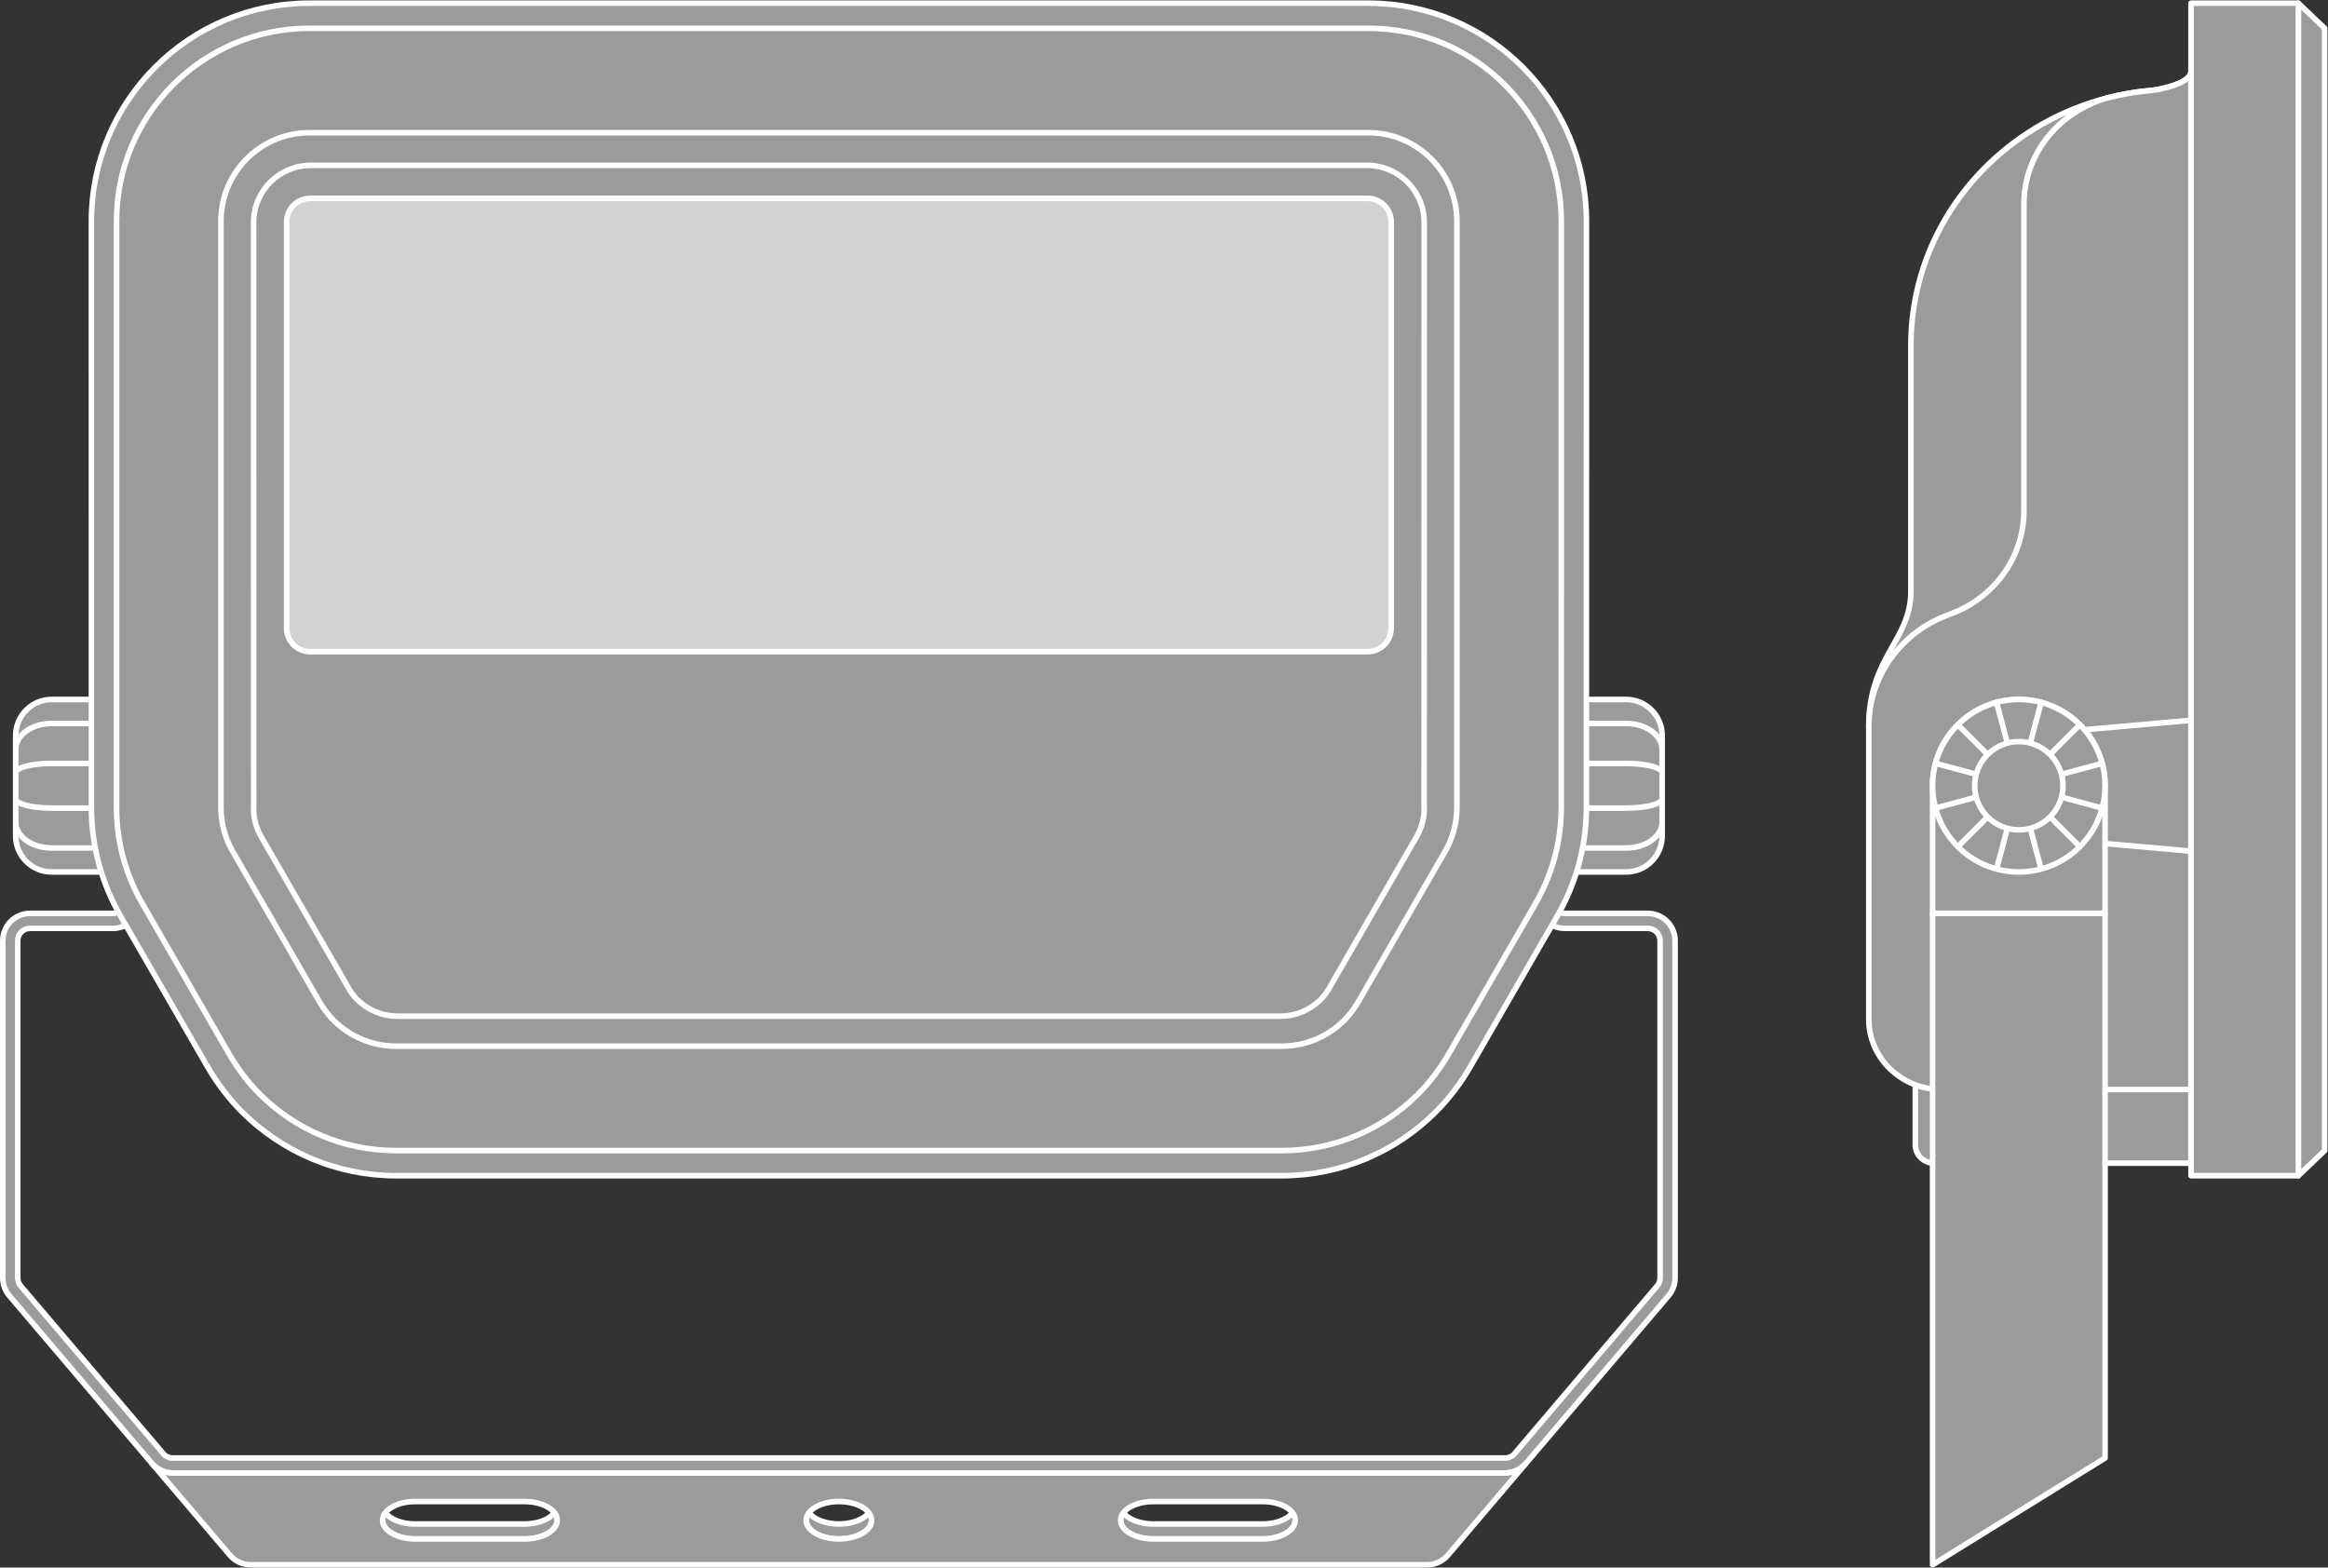 <?xml version="1.0" encoding="UTF-8" standalone="no"?>
<svg
   xmlns:dc="http://purl.org/dc/elements/1.1/"
   xmlns:cc="http://creativecommons.org/ns#"
   xmlns:rdf="http://www.w3.org/1999/02/22-rdf-syntax-ns#"
   xmlns:svg="http://www.w3.org/2000/svg"
   xmlns="http://www.w3.org/2000/svg"
   viewBox="0 0 473.573 318.907"
   height="318.907"
   width="473.573"
   xml:space="preserve"
   id="svg2"
   version="1.1"><rect x="0" y="0" width="473.573" height="318.907" fill="#333333" stroke="none"/><defs
     id="defs6" /><g
     transform="matrix(1.333,0,0,-1.333,0,318.907)"
     id="g10"><g
       transform="scale(0.1)"
       id="g12"><path
         id="path14"
         style="fill:#9c9a9b;fill-opacity:1;fill-rule:nonzero;stroke:none"
         d="m 583.797,72.211 c 0,-15.801 22.305,-28.59 49.887,-28.59 h 166.765 c 27.578,0 49.918,12.789 49.918,28.59 v 22.867 c 0,-15.777 -22.34,-28.59 -49.918,-28.59 H 633.684 c -27.582,0 -49.887,12.812 -49.887,28.59 V 72.211" /><path
         id="path16"
         style="fill:none;stroke:#ffffff;stroke-width:8.504;stroke-linecap:butt;stroke-linejoin:round;stroke-miterlimit:10;stroke-dasharray:none;stroke-opacity:1"
         d="m 583.797,72.211 c 0,-15.801 22.305,-28.59 49.887,-28.59 h 166.765 c 27.578,0 49.918,12.789 49.918,28.59 v 22.867 c 0,-15.777 -22.34,-28.59 -49.918,-28.59 H 633.684 c -27.582,0 -49.887,12.812 -49.887,28.59 z" /><path
         id="path18"
         style="fill:#9c9a9b;fill-opacity:1;fill-rule:nonzero;stroke:none"
         d="M 161.191,1324.85 V 1061.63 H 78.938 c -15.188,0 -28.98,6.12 -38.891,16.06 -9.945,9.94 -16.098,23.69 -16.098,38.85 v 153.33 c 0,15.19 6.152,28.93 16.098,38.85 9.91,9.95 23.703,16.13 38.891,16.13 h 82.254" /><path
         id="path20"
         style="fill:none;stroke:#ffffff;stroke-width:8.504;stroke-linecap:butt;stroke-linejoin:round;stroke-miterlimit:10;stroke-dasharray:none;stroke-opacity:1"
         d="M 161.191,1324.85 V 1061.63 H 78.938 c -15.188,0 -28.98,6.12 -38.891,16.06 -9.945,9.94 -16.098,23.69 -16.098,38.85 v 153.33 c 0,15.19 6.152,28.93 16.098,38.85 9.91,9.95 23.703,16.13 38.891,16.13 z" /><path
         id="path22"
         style="fill:none;stroke:#ffffff;stroke-width:8.504;stroke-linecap:butt;stroke-linejoin:round;stroke-miterlimit:10;stroke-dasharray:none;stroke-opacity:1"
         d="m 23.949,1248.59 c 0,10.95 6.152,20.84 16.098,28.02 9.91,7.22 23.703,11.62 38.891,11.62 h 82.254" /><path
         id="path24"
         style="fill:none;stroke:#ffffff;stroke-width:8.504;stroke-linecap:butt;stroke-linejoin:round;stroke-miterlimit:10;stroke-dasharray:none;stroke-opacity:1"
         d="M 161.191,1098.22 H 78.938 c -15.188,0 -28.98,4.38 -38.891,11.62 -9.945,7.16 -16.098,17.05 -16.098,28" /><path
         id="path26"
         style="fill:none;stroke:#ffffff;stroke-width:8.504;stroke-linecap:butt;stroke-linejoin:round;stroke-miterlimit:10;stroke-dasharray:none;stroke-opacity:1"
         d="m 23.949,1213.03 c 0,3.89 6.152,7.48 16.098,10.04 9.91,2.6 23.703,4.18 38.891,4.18 h 82.254" /><path
         id="path28"
         style="fill:none;stroke:#ffffff;stroke-width:8.504;stroke-linecap:butt;stroke-linejoin:round;stroke-miterlimit:10;stroke-dasharray:none;stroke-opacity:1"
         d="M 161.191,1159.12 H 78.938 c -15.188,0 -28.98,1.55 -38.891,4.15 -9.945,2.54 -16.098,6.13 -16.098,10.03" /><path
         id="path30"
         style="fill:#9c9a9b;fill-opacity:1;fill-rule:nonzero;stroke:none"
         d="m 2399.3,1324.85 v -263.22 h 82.26 c 15.19,0 28.94,6.12 38.88,16.06 9.91,9.94 16.11,23.69 16.11,38.85 v 153.33 c 0,15.19 -6.2,28.93 -16.11,38.85 -9.94,9.95 -23.69,16.13 -38.88,16.13 h -82.26" /><path
         id="path32"
         style="fill:none;stroke:#ffffff;stroke-width:8.504;stroke-linecap:butt;stroke-linejoin:round;stroke-miterlimit:10;stroke-dasharray:none;stroke-opacity:1"
         d="m 2399.3,1324.85 v -263.22 h 82.26 c 15.19,0 28.94,6.12 38.88,16.06 9.91,9.94 16.11,23.69 16.11,38.85 v 153.33 c 0,15.19 -6.2,28.93 -16.11,38.85 -9.94,9.95 -23.69,16.13 -38.88,16.13 z" /><path
         id="path34"
         style="fill:none;stroke:#ffffff;stroke-width:8.504;stroke-linecap:butt;stroke-linejoin:round;stroke-miterlimit:10;stroke-dasharray:none;stroke-opacity:1"
         d="m 2536.55,1248.59 c 0,10.95 -6.2,20.84 -16.11,28.02 -9.94,7.22 -23.69,11.62 -38.88,11.62 h -82.26" /><path
         id="path36"
         style="fill:none;stroke:#ffffff;stroke-width:8.504;stroke-linecap:butt;stroke-linejoin:round;stroke-miterlimit:10;stroke-dasharray:none;stroke-opacity:1"
         d="m 2399.3,1098.22 h 82.26 c 15.19,0 28.94,4.38 38.88,11.62 9.91,7.16 16.11,17.05 16.11,28" /><path
         id="path38"
         style="fill:none;stroke:#ffffff;stroke-width:8.504;stroke-linecap:butt;stroke-linejoin:round;stroke-miterlimit:10;stroke-dasharray:none;stroke-opacity:1"
         d="m 2536.55,1213.03 c 0,3.89 -6.2,7.48 -16.11,10.04 -9.94,2.6 -23.69,4.18 -38.88,4.18 h -82.26" /><path
         id="path40"
         style="fill:none;stroke:#ffffff;stroke-width:8.504;stroke-linecap:butt;stroke-linejoin:round;stroke-miterlimit:10;stroke-dasharray:none;stroke-opacity:1"
         d="m 2399.3,1159.12 h 82.26 c 15.19,0 28.94,1.55 38.88,4.15 9.91,2.54 16.11,6.13 16.11,10.03" /><path
         id="path42"
         style="fill:#9c9a9b;fill-opacity:1;fill-rule:nonzero;stroke:none"
         d="m 2296.92,167.16 c 5.38,0 10.55,2.32 13.99,6.211 l 217.8,256.18 c 3.02,3.437 4.69,7.879 4.69,12.449 v 514.738 c 0,10.371 -8.46,18.821 -18.81,18.821 h -126.66 c -23.01,0 -41.72,18.703 -41.72,41.701 v 307.59 h 22.89 v -307.59 c 0,-10.4 8.45,-18.85 18.83,-18.85 h 126.66 c 22.96,0 41.7,-18.691 41.7,-41.672 V 442 c 0,-10.129 -3.68,-19.941 -10.29,-27.422 l -217.81,-256.18 c -7.9,-8.968 -19.32,-14.136 -31.27,-14.136 H 263.539 c -11.973,0 -23.336,5.168 -31.258,14.136 L 14.5,414.578 C 7.906,422.059 4.254,431.871 4.254,442 v 514.738 c 0,22.981 18.644,41.672 41.613,41.672 H 172.574 c 10.379,0 18.821,8.45 18.821,18.85 v 307.59 h 22.894 v -307.59 c 0,-22.998 -18.738,-41.701 -41.715,-41.701 H 45.867 c -10.352,0 -18.805,-8.45 -18.805,-18.821 V 442 c 0,-4.57 1.656,-9.012 4.707,-12.449 L 249.57,173.371 c 3.414,-3.891 8.582,-6.211 13.969,-6.211 H 2296.92" /><path
         id="path44"
         style="fill:none;stroke:#ffffff;stroke-width:8.504;stroke-linecap:butt;stroke-linejoin:round;stroke-miterlimit:10;stroke-dasharray:none;stroke-opacity:1"
         d="m 2296.92,167.16 c 5.38,0 10.55,2.32 13.99,6.211 l 217.8,256.18 c 3.02,3.437 4.69,7.879 4.69,12.449 v 514.738 c 0,10.371 -8.46,18.821 -18.81,18.821 h -126.66 c -23.01,0 -41.72,18.703 -41.72,41.701 v 307.59 h 22.89 v -307.59 c 0,-10.4 8.45,-18.85 18.83,-18.85 h 126.66 c 22.96,0 41.7,-18.691 41.7,-41.672 V 442 c 0,-10.129 -3.68,-19.941 -10.29,-27.422 l -217.81,-256.18 c -7.9,-8.968 -19.32,-14.136 -31.27,-14.136 H 263.539 c -11.973,0 -23.336,5.168 -31.258,14.136 L 14.5,414.578 C 7.906,422.059 4.254,431.871 4.254,442 v 514.738 c 0,22.981 18.644,41.672 41.613,41.672 H 172.574 c 10.379,0 18.821,8.45 18.821,18.85 v 307.59 h 22.894 v -307.59 c 0,-22.998 -18.738,-41.701 -41.715,-41.701 H 45.867 c -10.352,0 -18.805,-8.45 -18.805,-18.821 V 442 c 0,-4.57 1.656,-9.012 4.707,-12.449 L 249.57,173.371 c 3.414,-3.891 8.582,-6.211 13.969,-6.211 z" /><path
         id="path46"
         style="fill:#9c9a9b;fill-opacity:1;fill-rule:nonzero;stroke:none"
         d="m 1230.28,95.078 c 0,-15.777 22.37,-28.59 49.94,-28.59 27.59,0 49.95,12.812 49.95,28.59 V 72.211 c 0,-15.801 -22.36,-28.59 -49.95,-28.59 -27.57,0 -49.94,12.789 -49.94,28.59 v 22.867" /><path
         id="path48"
         style="fill:none;stroke:#ffffff;stroke-width:8.504;stroke-linecap:butt;stroke-linejoin:round;stroke-miterlimit:10;stroke-dasharray:none;stroke-opacity:1"
         d="m 1230.28,95.078 c 0,-15.777 22.37,-28.59 49.94,-28.59 27.59,0 49.95,12.812 49.95,28.59 V 72.211 c 0,-15.801 -22.36,-28.59 -49.95,-28.59 -27.57,0 -49.94,12.789 -49.94,28.59 z" /><path
         id="path50"
         style="fill:#9c9a9b;fill-opacity:1;fill-rule:nonzero;stroke:none"
         d="m 1976.65,95.078 c 0,-15.777 -22.3,-28.59 -49.88,-28.59 h -166.71 c -27.58,0 -49.93,12.812 -49.93,28.59 V 72.211 c 0,-15.801 22.35,-28.59 49.93,-28.59 h 166.71 c 27.58,0 49.88,12.789 49.88,28.59 v 22.867" /><path
         id="path52"
         style="fill:none;stroke:#ffffff;stroke-width:8.504;stroke-linecap:butt;stroke-linejoin:round;stroke-miterlimit:10;stroke-dasharray:none;stroke-opacity:1"
         d="m 1976.65,95.078 c 0,-15.777 -22.3,-28.59 -49.88,-28.59 h -166.71 c -27.58,0 -49.93,12.812 -49.93,28.59 V 72.211 c 0,-15.801 22.35,-28.59 49.93,-28.59 h 166.71 c 27.58,0 49.88,12.789 49.88,28.59 z" /><path
         id="path54"
         style="fill:#9c9a9b;fill-opacity:1;fill-rule:nonzero;stroke:none"
         d="m 1926.77,43.621 h -166.71 c -27.58,0 -49.93,12.789 -49.93,28.59 0,15.777 22.35,28.559 49.93,28.559 h 166.71 c 27.58,0 49.88,-12.782 49.88,-28.559 0,-15.801 -22.3,-28.59 -49.88,-28.59 z m -646.55,0 c -27.57,0 -49.94,12.789 -49.94,28.59 0,15.777 22.37,28.559 49.94,28.559 27.59,0 49.91,-12.782 49.91,-28.559 0,-15.801 -22.32,-28.59 -49.91,-28.59 z m -479.771,0 H 633.684 c -27.582,0 -49.887,12.789 -49.887,28.59 0,15.777 22.305,28.559 49.887,28.559 h 166.765 c 27.578,0 49.918,-12.782 49.918,-28.559 0,-15.801 -22.34,-28.59 -49.918,-28.59 z M 2296.92,144.262 H 263.539 c -11.973,0 -23.336,5.168 -31.258,14.136 L 351.293,18.398 C 359.191,9.418 370.594,4.25 382.563,4.25 H 2177.89 c 11.95,0 23.38,5.168 31.3,14.148 l 119,140 c -7.9,-8.968 -19.32,-14.136 -31.27,-14.136" /><path
         id="path56"
         style="fill:none;stroke:#ffffff;stroke-width:8.504;stroke-linecap:butt;stroke-linejoin:round;stroke-miterlimit:10;stroke-dasharray:none;stroke-opacity:1"
         d="m 1926.77,43.621 h -166.71 c -27.58,0 -49.93,12.789 -49.93,28.59 0,15.777 22.35,28.559 49.93,28.559 h 166.71 c 27.58,0 49.88,-12.782 49.88,-28.559 0,-15.801 -22.3,-28.59 -49.88,-28.59 z m -646.55,0 c -27.57,0 -49.94,12.789 -49.94,28.59 0,15.777 22.37,28.559 49.94,28.559 27.59,0 49.91,-12.782 49.91,-28.559 0,-15.801 -22.32,-28.59 -49.91,-28.59 z m -479.771,0 H 633.684 c -27.582,0 -49.887,12.789 -49.887,28.59 0,15.777 22.305,28.559 49.887,28.559 h 166.765 c 27.578,0 49.918,-12.782 49.918,-28.559 0,-15.801 -22.34,-28.59 -49.918,-28.59 z M 2296.92,144.262 H 263.539 c -11.973,0 -23.336,5.168 -31.258,14.136 L 351.293,18.398 C 359.191,9.418 370.594,4.25 382.563,4.25 H 2177.89 c 11.95,0 23.38,5.168 31.3,14.148 l 119,140 c -7.9,-8.968 -19.32,-14.136 -31.27,-14.136 z" /><path
         id="path58"
         style="fill:#9c9a9b;fill-opacity:1;fill-rule:nonzero;stroke:none"
         d="m 2088.2,2387.55 c 91.88,0 175.1,-37.26 235.32,-97.49 60.23,-60.25 97.5,-143.45 97.5,-235.35 l -0.08,-895.49 c -0.16,-60.3 -16.6,-116.68 -44.74,-165.4 L 2243.89,764.609 c -14.65,-25.257 -32.2,-48.589 -52.69,-69.078 -60.24,-60.242 -143.43,-97.492 -235.34,-97.492 H 604.621 c -91.918,0 -175.129,37.25 -235.363,97.492 -20.528,20.489 -38.063,43.821 -52.703,69.078 L 184.258,993.82 c -28.141,48.72 -44.59,105.1 -44.735,165.4 l -0.046,895.49 c 0,91.9 37.277,175.1 97.496,235.35 60.222,60.23 143.398,97.49 235.289,97.49 H 2088.2" /><path
         id="path60"
         style="fill:none;stroke:#ffffff;stroke-width:8.504;stroke-linecap:butt;stroke-linejoin:round;stroke-miterlimit:10;stroke-dasharray:none;stroke-opacity:1"
         d="m 2088.2,2387.55 c 91.88,0 175.1,-37.26 235.32,-97.49 60.23,-60.25 97.5,-143.45 97.5,-235.35 l -0.08,-895.49 c -0.16,-60.3 -16.6,-116.68 -44.74,-165.4 L 2243.89,764.609 c -14.65,-25.257 -32.2,-48.589 -52.69,-69.078 -60.24,-60.242 -143.43,-97.492 -235.34,-97.492 H 604.621 c -91.918,0 -175.129,37.25 -235.363,97.492 -20.528,20.489 -38.063,43.821 -52.703,69.078 L 184.258,993.82 c -28.141,48.72 -44.59,105.1 -44.735,165.4 l -0.046,895.49 c 0,91.9 37.277,175.1 97.496,235.35 60.222,60.23 143.398,97.49 235.289,97.49 z" /><path
         id="path62"
         style="fill:#9c9a9b;fill-opacity:1;fill-rule:nonzero;stroke:none"
         d="m 2088.2,2349.23 c 81.3,0 154.92,-32.97 208.19,-86.28 53.32,-53.31 86.28,-126.92 86.28,-208.24 l -0.06,-895.38 c -0.11,-53.36 -14.64,-103.26 -39.57,-146.38 L 2210.72,783.738 c -12.95,-22.328 -28.5,-42.988 -46.62,-61.109 -53.29,-53.301 -126.95,-86.277 -208.24,-86.277 H 604.621 c -81.363,0 -154.996,32.976 -208.316,86.277 -18.125,18.121 -33.633,38.781 -46.571,61.109 L 217.449,1012.95 c -24.937,43.12 -39.488,93.02 -39.597,146.38 l -0.032,895.38 c 0,81.32 32.942,154.93 86.196,208.24 53.293,53.31 126.91,86.28 208.246,86.28 H 2088.2" /><path
         id="path64"
         style="fill:none;stroke:#ffffff;stroke-width:8.504;stroke-linecap:butt;stroke-linejoin:round;stroke-miterlimit:10;stroke-dasharray:none;stroke-opacity:1"
         d="m 2088.2,2349.23 c 81.3,0 154.92,-32.97 208.19,-86.28 53.32,-53.31 86.28,-126.92 86.28,-208.24 l -0.06,-895.38 c -0.11,-53.36 -14.64,-103.26 -39.57,-146.38 L 2210.72,783.738 c -12.95,-22.328 -28.5,-42.988 -46.62,-61.109 -53.29,-53.301 -126.95,-86.277 -208.24,-86.277 H 604.621 c -81.363,0 -154.996,32.976 -208.316,86.277 -18.125,18.121 -33.633,38.781 -46.571,61.109 L 217.449,1012.95 c -24.937,43.12 -39.488,93.02 -39.597,146.38 l -0.032,895.38 c 0,81.32 32.942,154.93 86.196,208.24 53.293,53.31 126.91,86.28 208.246,86.28 z" /><path
         id="path66"
         style="fill:#9c9a9b;fill-opacity:1;fill-rule:nonzero;stroke:none"
         d="m 2088.2,2189.87 c 37.29,0 71.08,-15.13 95.51,-39.6 24.47,-24.47 39.62,-58.23 39.62,-95.56 l -0.05,-894.94 c -0.03,-24.51 -6.69,-47.41 -18.16,-67.19 L 2072.78,863.34 c -5.9,-10.238 -13.04,-19.719 -21.35,-28.031 -24.48,-24.481 -58.25,-39.579 -95.57,-39.579 H 604.621 c -37.324,0 -71.121,15.098 -95.59,39.579 -8.316,8.312 -15.5,17.793 -21.41,28.031 l -132.289,229.24 c -11.465,19.78 -18.121,42.68 -18.203,67.19 v 894.94 c 0,37.33 15.137,71.09 39.613,95.56 24.426,24.47 58.223,39.6 95.52,39.6 H 2088.2" /><path
         id="path68"
         style="fill:none;stroke:#ffffff;stroke-width:8.504;stroke-linecap:butt;stroke-linejoin:round;stroke-miterlimit:10;stroke-dasharray:none;stroke-opacity:1"
         d="m 2088.2,2189.87 c 37.29,0 71.08,-15.13 95.51,-39.6 24.47,-24.47 39.62,-58.23 39.62,-95.56 l -0.05,-894.94 c -0.03,-24.51 -6.69,-47.41 -18.16,-67.19 L 2072.78,863.34 c -5.9,-10.238 -13.04,-19.719 -21.35,-28.031 -24.48,-24.481 -58.25,-39.579 -95.57,-39.579 H 604.621 c -37.324,0 -71.121,15.098 -95.59,39.579 -8.316,8.312 -15.5,17.793 -21.41,28.031 l -132.289,229.24 c -11.465,19.78 -18.121,42.68 -18.203,67.19 v 894.94 c 0,37.33 15.137,71.09 39.613,95.56 24.426,24.47 58.223,39.6 95.52,39.6 z" /><path
         id="path70"
         style="fill:#9c9a9b;fill-opacity:1;fill-rule:nonzero;stroke:none"
         d="m 2086.16,2140.03 c 24.09,0 45.92,-9.78 61.75,-25.59 15.8,-15.78 25.56,-37.64 25.56,-61.75 l -0.17,-892.81 c 0,-0.63 0.17,-1.18 0.17,-1.82 0,-14.92 -4.11,-28.76 -10.71,-41.06 l -132.3,-229.211 c -4.05,-7.57 -8.85,-14.66 -14.89,-20.68 -15.8,-15.8 -37.62,-25.558 -61.72,-25.558 H 606.609 c -24.101,0 -45.941,9.758 -61.765,25.558 -6.024,6.02 -10.821,13.11 -14.891,20.68 L 397.668,1117 c -6.594,12.3 -10.684,26.14 -10.684,41.06 0,0.64 0.149,1.19 0.176,1.82 l -0.176,892.81 c 0,24.11 9.762,45.97 25.547,61.75 15.821,15.81 37.664,25.59 61.789,25.59 h 1611.84" /><path
         id="path72"
         style="fill:none;stroke:#ffffff;stroke-width:8.504;stroke-linecap:butt;stroke-linejoin:round;stroke-miterlimit:10;stroke-dasharray:none;stroke-opacity:1"
         d="m 2086.16,2140.03 c 24.09,0 45.92,-9.78 61.75,-25.59 15.8,-15.78 25.56,-37.64 25.56,-61.75 l -0.17,-892.81 c 0,-0.63 0.17,-1.18 0.17,-1.82 0,-14.92 -4.11,-28.76 -10.71,-41.06 l -132.3,-229.211 c -4.05,-7.57 -8.85,-14.66 -14.89,-20.68 -15.8,-15.8 -37.62,-25.558 -61.72,-25.558 H 606.609 c -24.101,0 -45.941,9.758 -61.765,25.558 -6.024,6.02 -10.821,13.11 -14.891,20.68 L 397.668,1117 c -6.594,12.3 -10.684,26.14 -10.684,41.06 0,0.64 0.149,1.19 0.176,1.82 l -0.176,892.81 c 0,24.11 9.762,45.97 25.547,61.75 15.821,15.81 37.664,25.59 61.789,25.59 z" /><path
         id="path74"
         style="fill:#d3d2d2;fill-opacity:1;fill-rule:nonzero;stroke:none"
         d="m 2123.04,1433.7 c 0,-9.9 -4,-18.89 -10.5,-25.37 -6.5,-6.48 -15.5,-10.51 -25.37,-10.51 H 473.309 c -9.938,0 -18.914,4.03 -25.434,10.51 -6.477,6.48 -10.465,15.47 -10.465,25.37 v 620 c 0,9.92 3.988,18.88 10.465,25.38 6.52,6.5 15.496,10.52 25.434,10.52 H 2087.17 c 9.87,0 18.87,-4.02 25.37,-10.52 6.5,-6.5 10.5,-15.46 10.5,-25.38 v -620" /><path
         id="path76"
         style="fill:none;stroke:#ffffff;stroke-width:8.504;stroke-linecap:butt;stroke-linejoin:round;stroke-miterlimit:10;stroke-dasharray:none;stroke-opacity:1"
         d="m 2123.04,1433.7 c 0,-9.9 -4,-18.89 -10.5,-25.37 -6.5,-6.48 -15.5,-10.51 -25.37,-10.51 H 473.309 c -9.938,0 -18.914,4.03 -25.434,10.51 -6.477,6.48 -10.465,15.47 -10.465,25.37 v 620 c 0,9.92 3.988,18.88 10.465,25.38 6.52,6.5 15.496,10.52 25.434,10.52 H 2087.17 c 9.87,0 18.87,-4.02 25.37,-10.52 6.5,-6.5 10.5,-15.46 10.5,-25.38 z" /><path
         id="path78"
         style="fill:#9c9a9b;fill-opacity:1;fill-rule:nonzero;stroke:none"
         d="m 2851.91,1283.52 c 0,106.84 64.25,131.07 64.25,206.65 0,50.4 0,374.86 0,374.86 0,107.62 44.92,205.15 117.56,275.86 49.51,48.18 111.85,83.92 181.63,101.95 21.9,5.64 44.51,9.55 67.72,11.55 11.94,1.04 60.58,10.4 60.58,29.06 V 617.219 h -391.97 c -15.93,0 -28.78,12.492 -28.78,27.929 v 91.59 l -70.99,546.782" /><path
         id="path80"
         style="fill:none;stroke:#ffffff;stroke-width:8.504;stroke-linecap:butt;stroke-linejoin:round;stroke-miterlimit:10;stroke-dasharray:none;stroke-opacity:1"
         d="m 2851.91,1283.52 c 0,106.84 64.25,131.07 64.25,206.65 0,50.4 0,374.86 0,374.86 0,107.62 44.92,205.15 117.56,275.86 49.51,48.18 111.85,83.92 181.63,101.95 21.9,5.64 44.51,9.55 67.72,11.55 11.94,1.04 60.58,10.4 60.58,29.06 V 617.219 h -391.97 c -15.93,0 -28.78,12.492 -28.78,27.929 v 91.59 z" /><path
         id="path82"
         style="fill:#9c9a9b;fill-opacity:1;fill-rule:nonzero;stroke:none"
         d="m 3343.65,2283.45 c 0,-18.66 -48.64,-28.02 -60.58,-29.06 -23.21,-2 -45.82,-5.91 -67.72,-11.55 -27.76,-7.77 -54.09,-22.96 -74.25,-42.01 -32.39,-30.54 -52.49,-73.25 -52.49,-120.45 v -467.75 c 0,-72.43 -47.28,-134.17 -113.48,-157.81 -71.9,-25.65 -123.22,-92.65 -123.22,-171.3 V 837.012 c 0,-59.313 49.6,-107.403 110.74,-107.403 h 381 V 2283.45" /><path
         id="path84"
         style="fill:none;stroke:#ffffff;stroke-width:8.504;stroke-linecap:butt;stroke-linejoin:round;stroke-miterlimit:10;stroke-dasharray:none;stroke-opacity:1"
         d="m 3343.65,2283.45 c 0,-18.66 -48.64,-28.02 -60.58,-29.06 -23.21,-2 -45.82,-5.91 -67.72,-11.55 -27.76,-7.77 -54.09,-22.96 -74.25,-42.01 -32.39,-30.54 -52.49,-73.25 -52.49,-120.45 v -467.75 c 0,-72.43 -47.28,-134.17 -113.48,-157.81 -71.9,-25.65 -123.22,-92.65 -123.22,-171.3 V 837.012 c 0,-59.313 49.6,-107.403 110.74,-107.403 h 381 z" /><path
         id="path86"
         style="fill:#9c9a9b;fill-opacity:1;fill-rule:nonzero;stroke:none"
         d="m 3343.65,1093.36 -277.88,24.61 v 150.56 l 277.88,24.54 v -199.71" /><path
         id="path88"
         style="fill:none;stroke:#ffffff;stroke-width:8.504;stroke-linecap:butt;stroke-linejoin:round;stroke-miterlimit:10;stroke-dasharray:none;stroke-opacity:1"
         d="m 3343.65,1093.36 -277.88,24.61 v 150.56 l 277.88,24.54 z" /><path
         id="path90"
         style="fill:#9c9a9b;fill-opacity:1;fill-rule:nonzero;stroke:none"
         d="M 2949.27,1193.22 V 998.41 h 263.21 v 194.81 c 0,72.71 -58.9,131.63 -131.59,131.63 -72.69,0 -131.62,-58.92 -131.62,-131.63" /><path
         id="path92"
         style="fill:none;stroke:#ffffff;stroke-width:8.504;stroke-linecap:butt;stroke-linejoin:round;stroke-miterlimit:10;stroke-dasharray:none;stroke-opacity:1"
         d="M 2949.27,1193.22 V 998.41 h 263.21 v 194.81 c 0,72.71 -58.9,131.63 -131.59,131.63 -72.69,0 -131.62,-58.92 -131.62,-131.63 z" /><path
         id="path94"
         style="fill:#9c9a9b;fill-opacity:1;fill-rule:nonzero;stroke:none"
         d="M 3212.48,167.16 2949.27,4.25 v 994.16 h 263.21 V 167.16" /><path
         id="path96"
         style="fill:none;stroke:#ffffff;stroke-width:8.504;stroke-linecap:butt;stroke-linejoin:round;stroke-miterlimit:10;stroke-dasharray:none;stroke-opacity:1"
         d="M 3212.48,167.16 2949.27,4.25 v 994.16 h 263.21 z" /><path
         id="path98"
         style="fill:#9c9a9b;fill-opacity:1;fill-rule:nonzero;stroke:none"
         d="m 3507.42,2387.54 40.14,-38.31 V 636.352 l -40.14,-38.313 V 2387.54" /><path
         id="path100"
         style="fill:none;stroke:#ffffff;stroke-width:8.504;stroke-linecap:butt;stroke-linejoin:round;stroke-miterlimit:10;stroke-dasharray:none;stroke-opacity:1"
         d="m 3507.42,2387.54 40.14,-38.31 V 636.352 l -40.14,-38.313 z" /><path
         id="path102"
         style="fill:#9c9a9b;fill-opacity:1;fill-rule:nonzero;stroke:none"
         d="M 3507.42,2387.54 H 3343.65 V 598.039 h 163.77 V 2387.54" /><path
         id="path104"
         style="fill:none;stroke:#ffffff;stroke-width:8.504;stroke-linecap:butt;stroke-linejoin:round;stroke-miterlimit:10;stroke-dasharray:none;stroke-opacity:1"
         d="M 3507.42,2387.54 H 3343.65 V 598.039 h 163.77 z" /><path
         id="path106"
         style="fill:#9c9a9b;fill-opacity:1;fill-rule:nonzero;stroke:none"
         d="m 3212.48,1193.22 c 0,-72.67 -58.9,-131.59 -131.59,-131.59 -72.69,0 -131.62,58.92 -131.62,131.59 0,72.71 58.93,131.63 131.62,131.63 72.69,0 131.59,-58.92 131.59,-131.63" /><path
         id="path108"
         style="fill:none;stroke:#ffffff;stroke-width:8.504;stroke-linecap:butt;stroke-linejoin:round;stroke-miterlimit:10;stroke-dasharray:none;stroke-opacity:1"
         d="m 3212.48,1193.22 c 0,-72.67 -58.9,-131.59 -131.59,-131.59 -72.69,0 -131.62,58.92 -131.62,131.59 0,72.71 58.93,131.63 131.62,131.63 72.69,0 131.59,-58.92 131.59,-131.63 z" /><path
         id="path110"
         style="fill:#9c9a9b;fill-opacity:1;fill-rule:nonzero;stroke:none"
         d="m 3148.26,1193.22 c 0,-37.21 -30.16,-67.38 -67.37,-67.38 -37.21,0 -67.38,30.17 -67.38,67.38 0,37.21 30.17,67.37 67.38,67.37 37.21,0 67.37,-30.16 67.37,-67.37" /><path
         id="path112"
         style="fill:none;stroke:#ffffff;stroke-width:8.504;stroke-linecap:butt;stroke-linejoin:round;stroke-miterlimit:10;stroke-dasharray:none;stroke-opacity:1"
         d="m 3148.26,1193.22 c 0,-37.21 -30.16,-67.38 -67.37,-67.38 -37.21,0 -67.38,30.17 -67.38,67.38 0,37.21 30.17,67.37 67.38,67.37 37.21,0 67.37,-30.16 67.37,-67.37 z" /><path
         id="path114"
         style="fill:#4f4c4c;fill-opacity:1;fill-rule:nonzero;stroke:none"
         d="m 3046.83,1320.34 16.61,-62.03" /><path
         id="path116"
         style="fill:none;stroke:#ffffff;stroke-width:8.504;stroke-linecap:butt;stroke-linejoin:round;stroke-miterlimit:10;stroke-dasharray:none;stroke-opacity:1"
         d="m 3046.83,1320.34 16.61,-62.03" /><path
         id="path118"
         style="fill:#4f4c4c;fill-opacity:1;fill-rule:nonzero;stroke:none"
         d="m 3098.33,1128.16 16.61,-62.05" /><path
         id="path120"
         style="fill:none;stroke:#ffffff;stroke-width:8.504;stroke-linecap:butt;stroke-linejoin:round;stroke-miterlimit:10;stroke-dasharray:none;stroke-opacity:1"
         d="m 3098.33,1128.16 16.61,-62.05" /><path
         id="path122"
         style="fill:#4f4c4c;fill-opacity:1;fill-rule:nonzero;stroke:none"
         d="m 2953.77,1159.2 62.05,16.62" /><path
         id="path124"
         style="fill:none;stroke:#ffffff;stroke-width:8.504;stroke-linecap:butt;stroke-linejoin:round;stroke-miterlimit:10;stroke-dasharray:none;stroke-opacity:1"
         d="m 2953.77,1159.2 62.05,16.62" /><path
         id="path126"
         style="fill:#4f4c4c;fill-opacity:1;fill-rule:nonzero;stroke:none"
         d="m 3145.96,1210.68 62.03,16.64" /><path
         id="path128"
         style="fill:none;stroke:#ffffff;stroke-width:8.504;stroke-linecap:butt;stroke-linejoin:round;stroke-miterlimit:10;stroke-dasharray:none;stroke-opacity:1"
         d="m 3145.96,1210.68 62.03,16.64" /><path
         id="path130"
         style="fill:#4f4c4c;fill-opacity:1;fill-rule:nonzero;stroke:none"
         d="m 2987.84,1286.28 45.4,-45.39" /><path
         id="path132"
         style="fill:none;stroke:#ffffff;stroke-width:8.504;stroke-linecap:butt;stroke-linejoin:round;stroke-miterlimit:10;stroke-dasharray:none;stroke-opacity:1"
         d="m 2987.84,1286.28 45.4,-45.39" /><path
         id="path134"
         style="fill:#4f4c4c;fill-opacity:1;fill-rule:nonzero;stroke:none"
         d="m 3128.56,1145.59 45.37,-45.42" /><path
         id="path136"
         style="fill:none;stroke:#ffffff;stroke-width:8.504;stroke-linecap:butt;stroke-linejoin:round;stroke-miterlimit:10;stroke-dasharray:none;stroke-opacity:1"
         d="m 3128.56,1145.59 45.37,-45.42" /><path
         id="path138"
         style="fill:#4f4c4c;fill-opacity:1;fill-rule:nonzero;stroke:none"
         d="m 2987.84,1100.19 45.4,45.4" /><path
         id="path140"
         style="fill:none;stroke:#ffffff;stroke-width:8.504;stroke-linecap:butt;stroke-linejoin:round;stroke-miterlimit:10;stroke-dasharray:none;stroke-opacity:1"
         d="m 2987.84,1100.19 45.4,45.4" /><path
         id="path142"
         style="fill:#4f4c4c;fill-opacity:1;fill-rule:nonzero;stroke:none"
         d="m 3128.5,1240.89 45.43,45.39" /><path
         id="path144"
         style="fill:none;stroke:#ffffff;stroke-width:8.504;stroke-linecap:butt;stroke-linejoin:round;stroke-miterlimit:10;stroke-dasharray:none;stroke-opacity:1"
         d="m 3128.5,1240.89 45.43,45.39" /><path
         id="path146"
         style="fill:#4f4c4c;fill-opacity:1;fill-rule:nonzero;stroke:none"
         d="m 2953.77,1227.32 62,-16.64" /><path
         id="path148"
         style="fill:none;stroke:#ffffff;stroke-width:8.504;stroke-linecap:butt;stroke-linejoin:round;stroke-miterlimit:10;stroke-dasharray:none;stroke-opacity:1"
         d="m 2953.77,1227.32 62,-16.64" /><path
         id="path150"
         style="fill:#4f4c4c;fill-opacity:1;fill-rule:nonzero;stroke:none"
         d="m 3145.96,1175.79 62.03,-16.67" /><path
         id="path152"
         style="fill:none;stroke:#ffffff;stroke-width:8.504;stroke-linecap:butt;stroke-linejoin:round;stroke-miterlimit:10;stroke-dasharray:none;stroke-opacity:1"
         d="m 3145.96,1175.79 62.03,-16.67" /><path
         id="path154"
         style="fill:#4f4c4c;fill-opacity:1;fill-rule:nonzero;stroke:none"
         d="m 3046.79,1066.13 16.65,62.03" /><path
         id="path156"
         style="fill:none;stroke:#ffffff;stroke-width:8.504;stroke-linecap:butt;stroke-linejoin:round;stroke-miterlimit:10;stroke-dasharray:none;stroke-opacity:1"
         d="m 3046.79,1066.13 16.65,62.03" /><path
         id="path158"
         style="fill:#4f4c4c;fill-opacity:1;fill-rule:nonzero;stroke:none"
         d="m 3098.29,1258.31 16.65,62.05" /><path
         id="path160"
         style="fill:none;stroke:#ffffff;stroke-width:8.504;stroke-linecap:butt;stroke-linejoin:round;stroke-miterlimit:10;stroke-dasharray:none;stroke-opacity:1"
         d="m 3098.29,1258.31 16.65,62.05" /></g></g></svg>